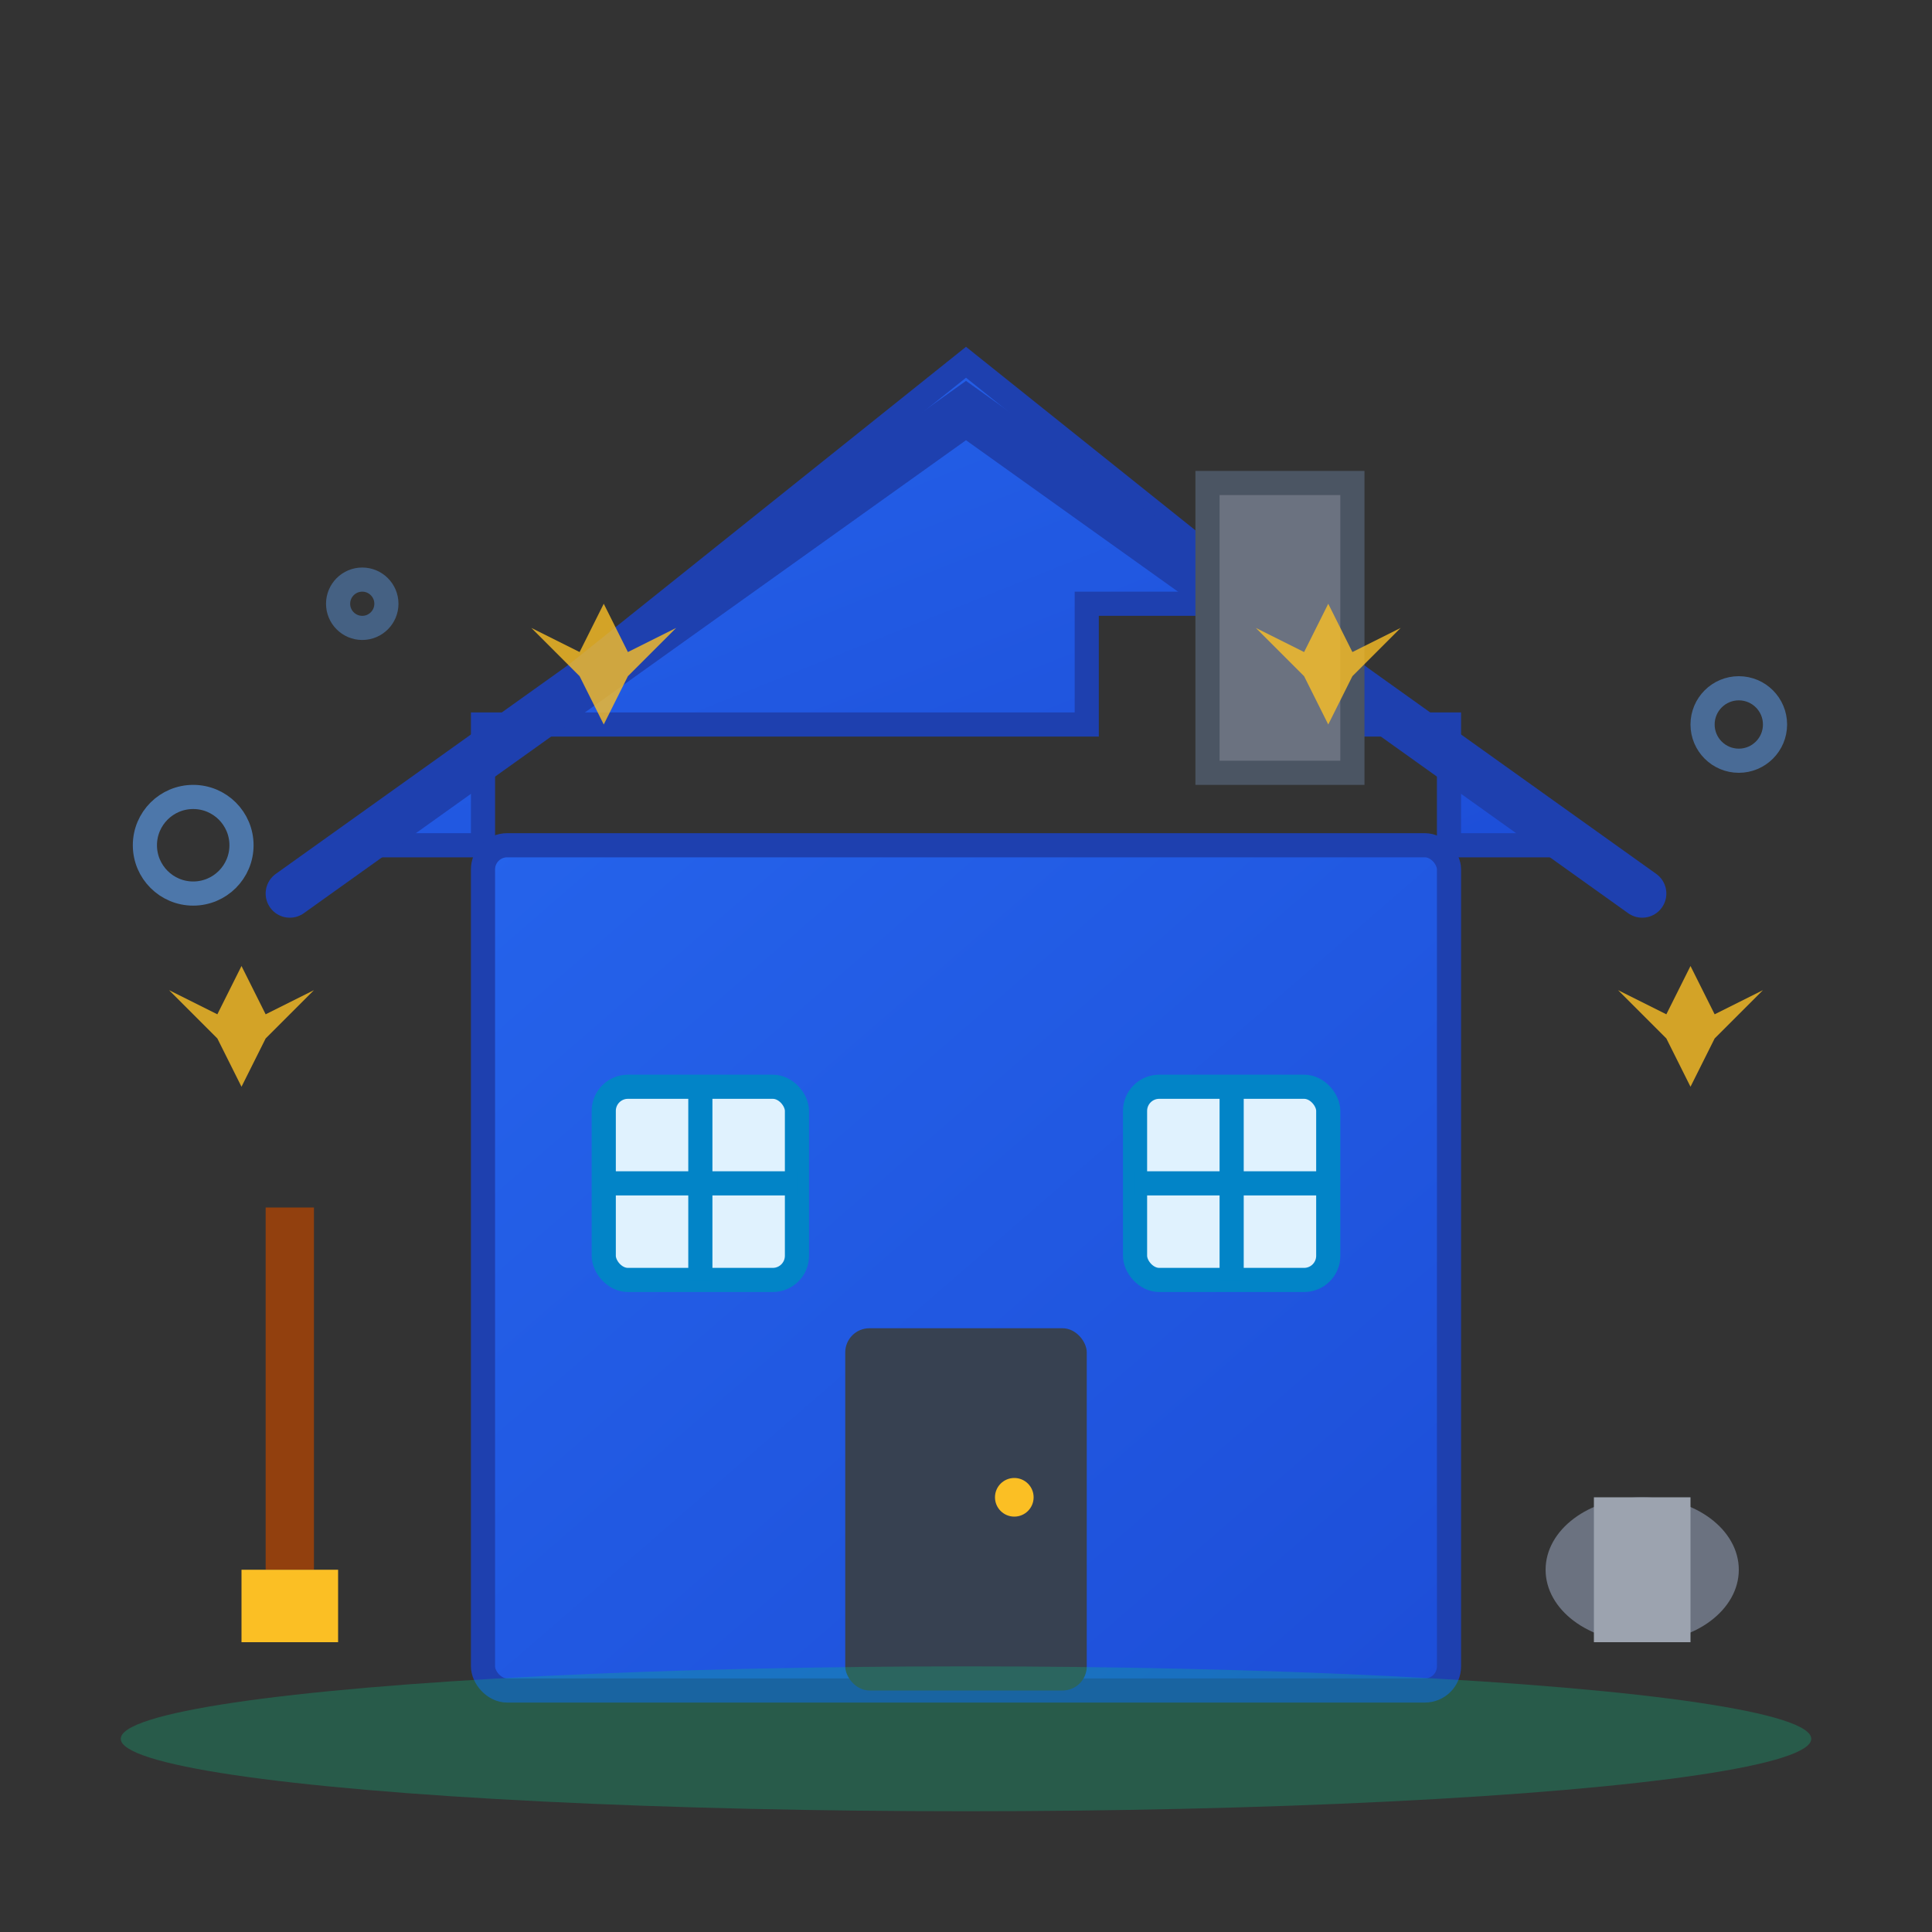 <svg width="80" height="80" viewBox="0 0 80 80" fill="none" xmlns="http://www.w3.org/2000/svg">
  <rect x="0" y="0" width="80" height="80" fill="#333333" stroke="none"/>
  <defs>
    <linearGradient id="homeGradient" x1="0%" y1="0%" x2="100%" y2="100%">
      <stop offset="0%" style="stop-color:#2563eb;stop-opacity:1" />
      <stop offset="100%" style="stop-color:#1d4ed8;stop-opacity:1" />
    </linearGradient>
  </defs>
  
  <!-- House roof -->
  <path d="M15 35 L40 15 L65 35 L60 35 L60 30 L55 30 L55 25 L45 25 L45 30 L20 30 L20 35 Z" fill="url(#homeGradient)" stroke="#1e40af" stroke-width="1"/>
  
  <!-- House walls -->
  <rect x="20" y="35" width="40" height="35" fill="url(#homeGradient)" stroke="#1e40af" stroke-width="1" rx="1"/>
  
  <!-- Roof details -->
  <path d="M12 37 L40 17 L68 37" fill="none" stroke="#1e40af" stroke-width="2" stroke-linecap="round"/>
  
  <!-- Front door -->
  <rect x="35" y="55" width="10" height="15" fill="#374151" rx="1"/>
  <circle cx="42" cy="62" r="0.8" fill="#fbbf24"/>
  
  <!-- Windows -->
  <g fill="#e0f2fe" stroke="#0284c7" stroke-width="1">
    <!-- Left window -->
    <rect x="25" y="45" width="8" height="8" rx="1"/>
    <line x1="29" y1="45" x2="29" y2="53" stroke="#0284c7"/>
    <line x1="25" y1="49" x2="33" y2="49" stroke="#0284c7"/>
    
    <!-- Right window -->
    <rect x="47" y="45" width="8" height="8" rx="1"/>
    <line x1="51" y1="45" x2="51" y2="53" stroke="#0284c7"/>
    <line x1="47" y1="49" x2="55" y2="49" stroke="#0284c7"/>
  </g>
  
  <!-- Chimney -->
  <rect x="50" y="20" width="6" height="12" fill="#6b7280" stroke="#4b5563" stroke-width="1"/>
  
  <!-- Cleaning tools around house -->
  <!-- Broom -->
  <line x1="12" y1="50" x2="12" y2="65" stroke="#92400e" stroke-width="2"/>
  <path d="M10 65 L14 65 L14 68 L10 68 Z" fill="#fbbf24"/>
  
  <!-- Cleaning bucket -->
  <ellipse cx="68" cy="65" rx="4" ry="3" fill="#6b7280"/>
  <rect x="66" y="62" width="4" height="6" fill="#9ca3af"/>
  
  <!-- Garden/yard -->
  <ellipse cx="40" cy="72" rx="35" ry="3" fill="#10b981" opacity="0.3"/>
  
  <!-- Sparkles for cleanliness -->
  <g fill="#fbbf24" opacity="0.8">
    <path d="M25 25 L26 27 L28 26 L26 28 L25 30 L24 28 L22 26 L24 27 Z"/>
    <path d="M55 25 L56 27 L58 26 L56 28 L55 30 L54 28 L52 26 L54 27 Z"/>
    <path d="M10 40 L11 42 L13 41 L11 43 L10 45 L9 43 L7 41 L9 42 Z"/>
    <path d="M70 40 L71 42 L73 41 L71 43 L70 45 L69 43 L67 41 L69 42 Z"/>
  </g>
  
  <!-- Soap bubbles -->
  <circle cx="8" cy="35" r="2" fill="none" stroke="#60a5fa" stroke-width="1" opacity="0.6"/>
  <circle cx="72" cy="30" r="1.5" fill="none" stroke="#60a5fa" stroke-width="1" opacity="0.5"/>
  <circle cx="15" cy="25" r="1" fill="none" stroke="#60a5fa" stroke-width="1" opacity="0.4"/>
</svg>
